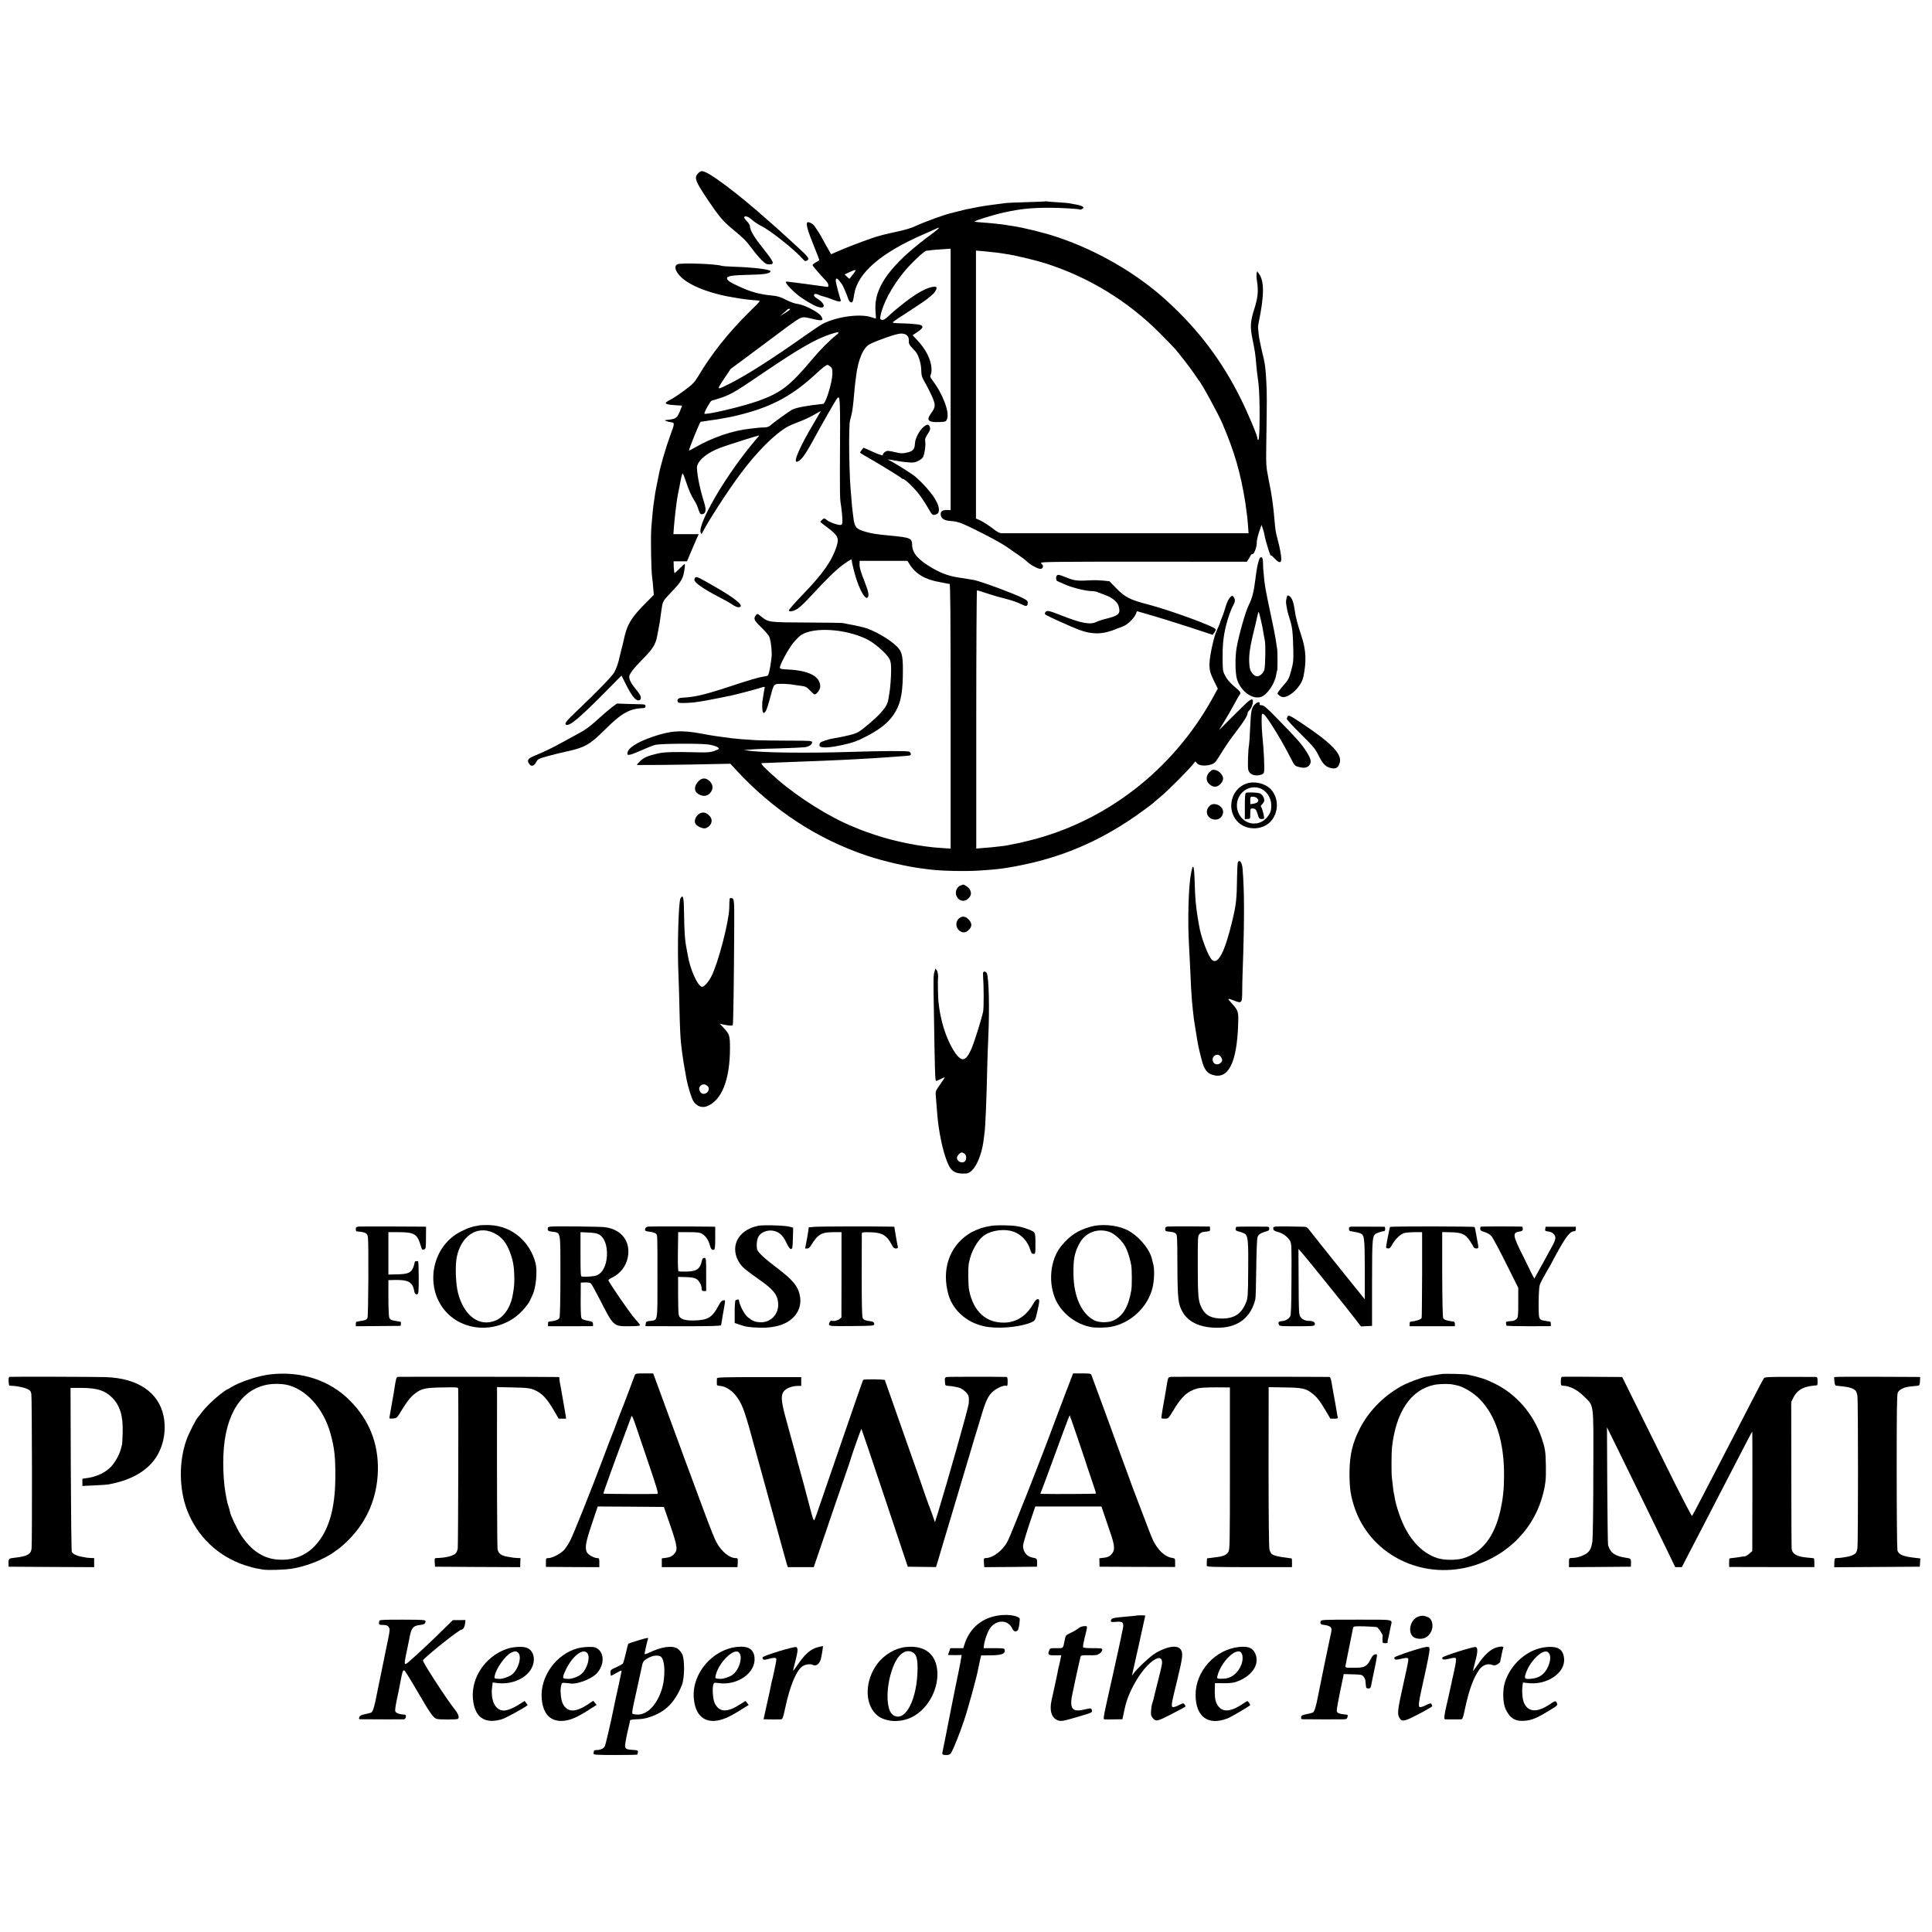 <?xml version="1.0" standalone="no"?>
<!DOCTYPE svg PUBLIC "-//W3C//DTD SVG 20010904//EN"
 "http://www.w3.org/TR/2001/REC-SVG-20010904/DTD/svg10.dtd">
<svg version="1.0" xmlns="http://www.w3.org/2000/svg"
 width="2134pt" height="2134pt" viewBox="0 0 2134 2134"
 preserveAspectRatio="xMidYMid meet">
<g transform="translate(0,2134) scale(0.1,-0.1)"
fill="#000000" stroke="none">
<path d="M7712 19427 c-47 -49 -35 -83 101 -287 123 -184 173 -244 274 -327
131 -109 153 -131 219 -219 30 -42 78 -98 105 -125 40 -40 56 -49 84 -49 65 0
57 21 -67 177 -93 116 -140 194 -143 235 -1 21 -14 43 -34 63 -17 17 -31 36
-31 43 0 24 47 11 84 -24 22 -21 69 -52 105 -70 107 -54 372 -265 464 -371 16
-17 24 -20 38 -12 36 19 22 38 -102 151 -14 13 -65 60 -115 105 -49 45 -98 90
-110 100 -12 10 -52 46 -91 80 -346 309 -672 553 -738 553 -12 0 -31 -10 -43
-23z"/>
<path d="M11548 19116 c-1 -2 -97 -6 -213 -9 -115 -3 -221 -8 -235 -11 -14 -2
-52 -7 -85 -11 -32 -4 -66 -8 -75 -10 -8 -1 -37 -6 -63 -9 -54 -8 -68 -11
-142 -26 -27 -6 -59 -12 -70 -14 -11 -2 -49 -12 -85 -21 -36 -9 -69 -18 -75
-19 -75 -17 -287 -94 -406 -149 -31 -15 -110 -38 -175 -52 -66 -14 -137 -31
-159 -36 -44 -12 -55 -15 -70 -19 -46 -11 -294 -103 -392 -145 l-123 -53 -52
91 c-28 51 -56 101 -62 112 -20 36 -69 109 -80 121 -20 19 -56 35 -66 29 -22
-14 -3 -84 79 -285 28 -69 51 -128 51 -132 0 -3 -17 -15 -37 -25 -21 -11 -38
-25 -38 -31 0 -9 70 -91 153 -179 12 -13 22 -33 22 -45 0 -18 -4 -19 -34 -14
-33 6 -413 56 -428 56 -30 0 33 -74 132 -155 46 -37 162 -106 203 -121 104
-37 100 31 -5 94 -48 28 -28 62 22 37 14 -7 40 -16 58 -20 18 -4 60 -18 92
-31 71 -29 105 -31 96 -8 -12 31 -48 169 -53 200 -7 45 11 50 38 12 13 -18 26
-35 29 -38 7 -6 56 -117 65 -150 9 -32 24 -50 40 -50 13 0 19 17 30 90 38 236
295 458 770 664 72 31 138 61 148 66 9 6 17 6 17 2 0 -4 -30 -30 -67 -58 -405
-296 -599 -528 -630 -754 -5 -30 -5 -84 -2 -120 3 -36 5 -66 4 -68 -1 -1 -22
5 -46 13 -124 44 -386 9 -544 -73 -22 -11 -121 -78 -220 -148 -334 -236 -609
-411 -788 -503 -168 -85 -166 -86 -81 43 l74 111 172 127 c95 70 256 190 358
267 101 77 203 149 226 161 45 22 51 22 172 -7 88 -20 103 -12 70 38 -30 44
-191 126 -262 133 -29 3 -79 21 -125 45 -58 30 -92 41 -145 46 -145 13 -242
40 -375 102 -99 45 -131 67 -131 89 0 26 57 35 255 39 159 3 225 14 225 40 0
19 -188 42 -405 49 -66 2 -127 7 -135 10 -59 22 -454 35 -488 17 -50 -27 -10
-110 86 -179 111 -81 316 -153 538 -188 20 -3 44 -7 53 -9 49 -9 156 -21 216
-24 28 -1 24 -7 -95 -123 -227 -223 -423 -468 -570 -717 -39 -65 -58 -84 -150
-153 -58 -43 -125 -88 -150 -100 -95 -48 -78 -58 122 -68 3 0 -8 -31 -25 -70
-34 -74 -43 -79 -157 -90 -21 -2 26 -20 64 -24 39 -5 39 -12 -9 -141 -51 -138
-112 -347 -130 -448 -3 -15 -12 -58 -19 -95 -8 -37 -17 -87 -21 -112 -3 -25
-8 -56 -10 -70 -9 -46 -18 -140 -31 -300 -8 -111 -2 -474 10 -555 3 -16 8 -65
11 -108 l7 -78 -68 -68 c-187 -185 -230 -258 -269 -451 -2 -8 -11 -44 -20 -80
-9 -36 -18 -72 -20 -80 -13 -67 -38 -138 -61 -178 -26 -45 -199 -223 -420
-432 -110 -104 -134 -137 -110 -146 39 -15 147 76 416 347 l195 197 50 -100
c59 -119 104 -176 137 -174 17 1 24 8 26 27 2 19 -10 42 -46 85 -57 69 -82
113 -82 148 0 32 46 91 159 206 101 102 134 156 150 246 6 32 13 70 16 84 8
37 14 74 29 188 16 111 15 110 93 192 143 152 149 164 167 298 2 17 1 32 -2
32 -4 0 -29 -23 -56 -50 -27 -28 -51 -50 -55 -50 -3 0 -7 29 -9 65 l-2 65 74
0 74 0 52 123 c28 67 58 134 65 150 l13 27 -140 0 -140 0 6 83 c4 45 11 120
17 167 6 47 13 101 15 120 4 31 15 90 30 160 3 14 10 51 16 83 6 31 15 57 18
57 4 0 19 -35 33 -78 34 -104 62 -168 98 -223 16 -25 36 -69 44 -98 11 -36 21
-51 33 -51 47 1 57 41 31 125 -46 146 -77 294 -81 385 -3 75 107 170 267 228
80 29 405 132 417 132 5 0 -1 -10 -13 -22 -12 -13 -54 -63 -94 -113 -289 -358
-569 -848 -536 -937 8 -22 9 -21 26 12 66 127 276 452 409 630 186 251 386
450 530 530 22 12 76 35 121 51 45 16 117 50 160 74 43 25 80 45 81 45 1 0
-36 -64 -82 -142 -145 -244 -222 -418 -185 -418 38 0 88 64 175 223 103 190
247 441 267 469 41 54 41 44 36 -797 -1 -159 1 -310 6 -335 12 -73 21 -162 22
-210 0 -35 -4 -45 -18 -48 -27 -5 -117 26 -153 53 -31 24 -31 24 -53 4 -11
-11 -21 -21 -21 -23 0 -2 30 -27 68 -54 128 -95 143 -124 112 -218 -52 -161
-153 -304 -376 -534 -85 -89 -154 -166 -151 -173 6 -19 58 -8 103 24 23 15 86
76 140 135 177 192 288 299 363 352 71 50 93 61 89 45 -3 -11 28 -138 51 -210
29 -89 67 -168 93 -193 20 -19 24 -19 34 -5 15 20 4 69 -37 172 -43 108 -56
154 -55 194 l1 34 264 0 264 0 23 -37 c69 -109 173 -170 336 -198 35 -6 70
-13 78 -15 8 -2 21 -4 28 -4 9 -1 12 -300 12 -1462 l0 -1462 -97 6 c-225 13
-518 71 -743 147 -69 23 -138 48 -155 55 -16 7 -55 23 -85 35 -258 105 -595
316 -830 519 -142 124 -197 181 -175 182 11 1 58 3 105 4 419 15 761 29 950
40 41 2 120 7 175 10 55 3 123 8 150 10 28 2 95 7 150 11 55 3 103 8 108 11
14 9 7 34 -13 41 -25 9 -300 8 -640 -3 -488 -16 -1005 -9 -1140 15 l-45 7 50
2 c28 2 67 4 89 6 21 2 140 6 265 9 124 4 244 9 266 12 49 6 85 29 85 54 0 18
-11 19 -267 19 -148 1 -304 3 -348 5 -110 6 -222 15 -270 21 -164 21 -216 29
-334 51 -225 42 -340 35 -542 -34 -177 -61 -279 -128 -279 -183 0 -18 4 -20
33 -14 17 4 75 26 128 50 53 24 118 50 145 57 56 15 476 18 583 5 64 -8 121
-30 121 -46 0 -5 -24 -17 -52 -27 -42 -13 -79 -17 -173 -14 -285 7 -379 4
-455 -14 -112 -27 -148 -43 -193 -86 -38 -38 -39 -40 -16 -40 53 -1 423 2 559
5 80 2 215 5 301 6 l156 3 59 -64 c412 -448 902 -769 1457 -954 180 -60 442
-120 615 -141 23 -3 59 -7 80 -10 136 -16 397 -21 552 -10 172 12 207 16 300
31 497 81 914 242 1325 511 107 70 284 199 305 223 3 3 37 32 75 64 78 67 279
268 333 334 l35 42 18 -21 c34 -39 158 -31 202 13 7 7 41 59 76 115 34 57 103
156 153 220 89 117 128 179 128 206 0 8 9 22 20 32 24 21 45 87 37 110 -11 27
-39 4 -212 -169 l-161 -161 61 100 c34 55 83 141 109 190 27 50 52 94 57 100
16 16 10 34 -18 58 -79 66 -112 101 -138 149 -28 50 -29 60 -31 183 -2 149 8
255 37 372 20 83 57 186 84 235 19 33 19 59 1 83 -12 17 -16 17 -31 5 -23 -19
-45 -64 -65 -136 -10 -34 -25 -77 -33 -95 -9 -19 -18 -45 -22 -59 -4 -14 -20
-52 -36 -85 -31 -64 -79 -284 -80 -367 -1 -69 8 -104 52 -194 l40 -80 -66
-120 c-438 -783 -1171 -1350 -2018 -1559 -75 -19 -156 -37 -179 -40 -24 -4
-45 -8 -48 -10 -3 -1 -32 -6 -65 -10 -33 -4 -76 -9 -95 -11 -19 -2 -71 -7
-116 -10 l-81 -7 0 1427 c0 785 4 1426 8 1426 5 0 57 -16 116 -36 60 -20 153
-47 208 -60 55 -14 127 -38 159 -55 62 -31 74 -29 78 10 2 19 -6 29 -47 51
-86 46 -475 191 -550 204 -38 7 -91 15 -130 21 -133 18 -215 46 -320 106 -158
90 -227 166 -230 254 -2 82 -13 87 -255 110 -137 13 -190 21 -260 41 -106 31
-122 49 -135 164 -4 30 -8 66 -10 80 -2 14 -7 63 -10 110 -4 47 -8 101 -10
120 -9 89 -17 372 -16 530 2 190 4 212 19 262 14 44 26 128 37 268 4 41 8 86
10 100 2 14 7 50 10 80 23 189 79 321 153 359 85 43 290 114 336 116 63 4 98
-26 94 -80 -2 -26 5 -42 27 -67 17 -17 36 -39 44 -47 34 -38 63 -126 66 -202
2 -71 5 -82 55 -169 29 -52 63 -123 77 -159 27 -72 24 -91 -28 -164 -50 -69
-24 -94 93 -89 74 3 77 5 88 33 31 74 -47 280 -163 431 -23 31 -26 41 -17 58
6 11 10 42 9 68 -5 100 -62 214 -161 318 l-48 51 55 37 c79 52 71 79 -25 85
-25 2 -54 5 -65 6 -11 1 -57 3 -102 4 -46 0 -83 4 -83 9 0 4 45 37 101 72 122
78 256 168 278 186 69 55 84 70 97 97 20 38 7 48 -49 35 -80 -18 -198 -89
-342 -207 -44 -35 -82 -67 -85 -70 -3 -3 -26 -25 -52 -48 -34 -31 -52 -40 -68
-36 -19 5 -21 10 -15 42 25 135 123 319 256 483 78 96 228 238 253 239 11 0
30 2 41 4 11 3 66 7 123 11 l102 7 0 -1444 0 -1444 -32 1 c-54 2 -78 -11 -78
-44 0 -48 37 -73 113 -77 41 -2 87 -13 128 -30 137 -58 427 -210 492 -258 38
-27 94 -66 125 -87 31 -20 73 -52 92 -70 47 -45 134 -90 159 -83 22 6 29 37
11 48 -5 3 -10 12 -10 19 0 10 234 12 1135 12 l1135 -1 18 25 c10 14 21 33 25
43 3 9 13 17 21 17 19 0 48 76 47 125 0 22 11 75 26 118 l27 79 13 -38 c8 -21
16 -52 19 -69 12 -76 72 -263 74 -231 0 5 17 -9 38 -32 51 -55 75 -55 74 -2 0
35 -17 124 -37 200 -26 95 -28 111 -40 250 -6 70 -9 93 -20 180 -13 95 -19
125 -45 256 -27 139 -27 147 -23 415 7 463 7 520 0 649 -9 167 -14 205 -48
340 -15 63 -31 142 -35 175 -3 33 -7 69 -8 79 -2 11 1 38 6 60 62 299 64 458
5 540 l-21 30 -6 -24 c-3 -14 -2 -52 4 -85 17 -107 10 -181 -28 -302 -47 -149
-50 -201 -21 -343 26 -127 31 -161 40 -268 7 -79 7 -81 25 -215 18 -134 17
-627 -1 -627 -5 0 -9 6 -9 13 0 31 -100 270 -185 442 -208 420 -468 764 -820
1085 -327 298 -759 550 -1201 699 -147 50 -379 107 -509 126 -23 3 -52 7 -65
10 -42 8 -199 24 -283 29 -32 2 -60 6 -63 8 -8 8 209 76 326 101 180 40 301
52 510 52 129 -1 321 -12 329 -20 2 -3 12 0 23 6 37 20 3 39 -97 55 -16 3 -41
7 -55 10 -14 2 -70 7 -125 10 -55 3 -105 7 -112 9 -6 2 -13 2 -15 1z m-578
-562 c25 -2 59 -7 75 -9 17 -3 48 -7 70 -11 93 -13 323 -68 427 -101 478 -151
914 -416 1268 -772 75 -75 150 -153 168 -173 58 -67 184 -231 221 -288 20 -30
38 -57 41 -60 27 -24 219 -375 265 -485 132 -310 198 -539 250 -865 2 -14 7
-47 10 -75 4 -27 8 -61 10 -75 2 -14 7 -62 10 -107 l6 -83 -920 0 c-507 0
-1112 0 -1346 0 -234 0 -440 0 -459 0 -25 0 -51 14 -108 58 -41 31 -98 68
-126 81 l-52 24 0 1480 0 1479 73 -6 c39 -4 92 -9 117 -12z m-1546 -241 c-21
-27 -39 -50 -41 -52 -1 -2 -13 8 -27 22 l-26 26 53 25 c76 35 83 32 41 -21z
m-699 -392 c-3 -5 -29 -23 -58 -41 l-52 -31 35 30 c19 17 40 34 45 40 13 13
38 14 30 2z m510 -284 c-78 -62 -168 -153 -264 -266 -249 -296 -346 -370 -597
-460 -177 -63 -594 -161 -594 -139 0 20 66 138 80 142 210 62 204 59 607 332
359 243 537 345 695 399 103 35 124 33 73 -8z m-64 -346 c21 -17 24 -27 23
-84 -2 -92 -74 -326 -101 -328 -176 -18 -295 -40 -343 -64 -30 -16 -212 -146
-242 -175 -14 -13 -36 -20 -62 -21 -23 0 -54 -2 -71 -4 -16 -2 -57 -6 -89 -10
-193 -20 -421 -98 -613 -210 -35 -20 -63 -34 -63 -31 0 19 120 316 129 317 3
0 13 2 21 3 8 2 38 6 65 10 73 9 114 16 171 27 28 5 64 12 80 15 16 2 79 18
141 34 321 85 542 207 787 433 81 75 120 106 137 107 4 0 17 -9 30 -19z"/>
<path d="M10203 16626 c-49 -41 -94 -128 -97 -184 -3 -66 -23 -88 -93 -102
-45 -10 -67 -9 -119 4 -35 9 -74 16 -87 16 -24 0 -57 -27 -57 -48 0 -6 -48 10
-106 36 l-106 47 -19 -24 c-10 -13 -19 -26 -19 -30 0 -3 24 -19 53 -35 108
-60 402 -239 405 -248 2 -4 9 -8 16 -8 22 0 129 -104 185 -180 31 -42 74 -108
96 -148 42 -74 47 -78 89 -62 38 14 36 76 -5 149 -18 31 -34 58 -38 61 -3 3
-18 21 -33 42 -38 50 -136 149 -178 179 -53 38 -242 155 -264 163 -38 13 -10
14 54 0 36 -7 100 -17 142 -20 66 -6 82 -4 121 15 28 14 49 32 56 49 16 43 27
124 21 162 -5 27 0 44 20 75 35 53 39 66 29 93 -11 28 -30 28 -66 -2z"/>
<path d="M13909 15163 c-17 -45 -29 -109 -45 -238 -14 -118 -35 -199 -72 -271
-35 -71 -105 -315 -133 -469 -18 -102 -16 -278 4 -347 41 -136 178 -233 273
-193 65 27 146 149 160 240 3 22 8 44 11 48 6 10 5 215 -1 246 -3 14 -8 45
-11 70 -5 44 -28 161 -94 471 -17 80 -34 179 -37 220 -3 41 -8 84 -9 95 -2 11
-4 48 -4 81 -1 46 -5 63 -16 68 -11 4 -19 -3 -26 -21z m36 -753 c3 -14 8 -43
11 -65 3 -22 10 -58 15 -80 9 -42 6 -269 -5 -320 -8 -37 -49 -75 -80 -75 -33
0 -73 45 -81 90 -16 97 -7 197 35 370 16 65 31 129 34 142 6 31 17 78 24 103
5 18 16 -21 47 -165z"/>
<path d="M11674 14983 c-12 -12 -12 -46 0 -59 0 -1 44 -20 96 -43 89 -37 231
-71 302 -71 17 0 44 -6 61 -14 18 -7 54 -21 80 -31 73 -26 130 -74 143 -120
23 -82 3 -104 -126 -136 -46 -11 -98 -28 -114 -36 -71 -37 -167 -20 -400 72
-131 52 -154 56 -170 32 -9 -15 -7 -20 9 -30 44 -26 267 -126 360 -162 151
-57 272 -54 420 10 17 7 48 19 69 26 47 17 121 88 141 135 l14 33 53 -15 c201
-58 352 -105 552 -170 l230 -76 18 24 c10 12 17 29 15 37 -4 29 -505 212 -756
277 -187 48 -245 78 -340 175 l-77 79 -70 7 c-38 4 -91 5 -119 4 -166 -10
-197 -6 -288 31 -78 31 -90 34 -103 21z"/>
<path d="M7683 14963 c-7 -3 -13 -15 -13 -29 0 -29 100 -99 259 -182 58 -30
124 -66 146 -81 52 -35 74 -43 96 -36 48 16 -52 97 -279 227 -167 97 -190 108
-209 101z"/>
<path d="M14211 14735 c-5 -20 -8 -48 -5 -63 12 -77 17 -98 40 -170 28 -87 34
-140 39 -332 3 -120 1 -146 -22 -233 -23 -86 -32 -104 -75 -154 -27 -30 -57
-67 -66 -81 -15 -23 -15 -25 7 -43 13 -11 33 -19 45 -19 80 1 201 122 222 223
36 171 31 295 -21 452 -49 151 -61 197 -75 290 -13 90 -31 134 -60 152 -17 11
-20 9 -29 -22z"/>
<path d="M8352 14548 c-32 -41 -26 -57 51 -132 42 -41 82 -87 91 -103 16 -33
27 -101 30 -190 2 -58 -28 -231 -42 -244 -4 -4 -27 -10 -51 -13 -50 -7 -134
-31 -377 -111 -260 -86 -379 -114 -499 -120 -56 -2 -75 -13 -71 -38 3 -20 9
-22 72 -22 38 1 89 4 114 7 94 13 182 29 277 49 54 11 109 23 123 25 46 9 254
63 318 83 57 18 62 18 58 3 -2 -9 -8 -39 -12 -67 -4 -27 -9 -57 -10 -65 -8
-37 -6 -118 3 -134 9 -16 10 -16 25 1 15 17 29 59 74 227 15 55 24 70 44 78
23 9 145 5 195 -6 11 -2 47 -7 80 -11 54 -7 64 -12 101 -51 23 -24 46 -44 51
-44 25 0 63 54 63 88 0 111 -127 177 -359 187 -67 3 -85 7 -87 19 -4 28 95
211 150 278 30 36 70 75 88 86 140 87 473 67 708 -41 94 -43 231 -161 266
-228 13 -25 17 -57 17 -119 0 -79 -10 -207 -19 -254 -2 -11 -6 -38 -10 -61 -8
-57 -27 -92 -85 -158 -54 -60 -177 -166 -244 -210 -36 -23 -132 -48 -275 -72
-64 -10 -137 -35 -150 -49 -6 -8 -10 -23 -8 -33 5 -26 98 -25 228 3 141 30
188 47 300 106 163 86 254 165 316 276 57 100 78 227 77 459 0 152 -13 199
-66 252 -79 80 -263 185 -368 211 -84 20 -118 28 -169 36 -19 4 -46 9 -60 12
-14 2 -196 6 -405 6 -418 2 -416 2 -497 66 -42 34 -42 34 -56 18z"/>
<path d="M13866 13565 c-42 -39 -49 -70 -57 -255 -4 -96 -10 -187 -13 -202
-10 -42 -16 -229 -9 -266 9 -53 69 -80 137 -61 23 6 35 16 38 32 7 41 -2 247
-18 392 -10 98 -12 245 -3 251 6 3 19 -5 31 -18 52 -59 202 -306 283 -469 41
-80 48 -89 82 -98 62 -18 97 -14 122 13 31 33 23 74 -29 154 -56 88 -106 144
-325 368 -115 118 -146 144 -169 144 -20 0 -27 4 -23 14 10 25 -21 26 -47 1z"/>
<path d="M6758 13527 c-30 -23 -91 -74 -134 -114 -110 -100 -157 -134 -249
-183 -44 -24 -118 -64 -165 -90 -105 -58 -191 -100 -295 -143 -86 -35 -98 -53
-68 -97 22 -31 53 -21 75 21 18 35 24 38 131 68 62 17 155 40 207 51 195 41
258 77 415 234 191 191 277 239 433 245 15 1 22 7 22 21 0 17 -7 20 -52 21
-29 0 -100 2 -159 4 l-105 4 -56 -42z"/>
<path d="M14223 13427 c-4 -7 -8 -18 -10 -26 -1 -8 69 -84 156 -170 143 -142
161 -164 199 -243 47 -94 82 -126 152 -135 42 -6 68 17 80 70 20 92 -99 213
-415 424 -134 89 -151 97 -162 80z"/>
<path d="M13360 12812 c-43 -43 -42 -100 1 -136 42 -36 83 -34 120 5 18 19 29
42 29 60 0 37 -45 86 -87 94 -28 6 -38 2 -63 -23z"/>
<path d="M7717 12713 c-53 -56 -54 -113 -3 -144 49 -30 99 -25 130 12 36 42
35 88 -3 128 -39 41 -86 43 -124 4z"/>
<path d="M13765 12684 c-169 -60 -221 -286 -97 -418 92 -98 266 -101 362 -5
96 97 99 265 5 363 -63 65 -183 92 -270 60z m147 -49 c73 -23 129 -103 130
-188 1 -61 -10 -91 -47 -135 -88 -105 -246 -86 -309 35 -82 159 59 339 226
288z"/>
<path d="M13763 12583 c-10 -3 -13 -42 -13 -148 l0 -143 30 2 c30 1 30 1 30
58 0 54 2 58 23 58 34 0 43 -11 59 -65 12 -42 17 -50 38 -51 14 0 28 1 31 3 9
4 -17 111 -30 127 -8 10 -6 17 8 30 10 10 21 25 24 35 8 30 -19 78 -49 88 -29
10 -129 14 -151 6z m121 -59 c29 -28 14 -52 -37 -61 l-37 -6 0 42 c0 39 2 41
29 41 16 0 37 -7 45 -16z"/>
<path d="M13362 12440 c-64 -60 -25 -153 65 -153 45 0 83 39 83 85 0 68 -99
114 -148 68z"/>
<path d="M7723 12351 c-39 -25 -60 -80 -41 -110 15 -25 67 -51 101 -51 13 0
36 12 51 26 36 37 35 82 -2 118 -37 35 -70 40 -109 17z"/>
<path d="M13674 11818 c-5 -7 -9 -80 -10 -163 -3 -244 -9 -306 -54 -491 -81
-339 -157 -485 -222 -427 -41 36 -125 256 -143 378 -2 11 -8 47 -14 80 -23
139 -30 215 -36 424 -2 73 -8 138 -13 143 -10 10 -12 2 -27 -72 -27 -133 -38
-523 -22 -785 4 -66 9 -172 12 -235 8 -193 15 -323 20 -375 3 -27 7 -75 10
-105 8 -82 14 -125 31 -225 8 -49 17 -106 20 -125 9 -54 33 -158 55 -235 23
-79 55 -119 108 -136 176 -59 272 125 287 551 5 149 3 156 -73 240 -51 57 -49
58 38 24 74 -28 79 -22 80 103 0 59 2 149 4 198 21 588 21 905 0 1157 -5 70
-31 108 -51 76z m-190 -2150 c23 -32 20 -55 -9 -74 -27 -18 -60 -12 -74 15
-31 58 46 112 83 59z"/>
<path d="M10609 11559 c-37 -14 -59 -62 -48 -103 20 -69 91 -88 139 -36 29 32
32 58 11 97 -9 19 -61 55 -73 52 -2 0 -15 -5 -29 -10z"/>
<path d="M7517 11419 c-23 -36 -37 -559 -23 -844 3 -82 9 -251 11 -375 5 -215
10 -323 19 -400 3 -19 8 -60 11 -90 6 -52 23 -155 47 -285 17 -90 55 -213 77
-248 34 -55 92 -77 147 -57 165 62 257 292 257 645 0 136 -6 154 -72 224 l-41
44 32 -8 c71 -15 106 -17 112 -7 6 11 13 497 16 1106 1 287 0 295 -37 296 -16
0 -16 3 -18 -110 -4 -153 -121 -603 -196 -752 -32 -63 -80 -118 -103 -118 -47
0 -135 194 -160 354 -4 22 -8 48 -11 60 -19 88 -27 196 -29 388 -2 187 -10
223 -39 177z m305 -2083 c21 -31 -8 -78 -48 -78 -26 0 -45 19 -51 52 -5 34 40
64 72 48 11 -6 23 -16 27 -22z"/>
<path d="M10592 11195 c-38 -33 -38 -97 1 -131 38 -32 72 -30 108 5 37 37 37
72 1 112 -36 40 -74 45 -110 14z"/>
<path d="M10327 10624 c-19 -61 -19 -49 -11 -494 10 -641 13 -725 23 -728 6
-2 29 7 51 19 22 12 42 21 44 18 2 -2 -20 -36 -49 -76 -42 -58 -52 -79 -50
-105 2 -18 6 -71 9 -118 13 -172 17 -207 36 -321 24 -139 61 -272 98 -348 37
-77 84 -99 194 -93 83 5 168 171 193 372 3 30 8 66 10 80 9 60 22 364 30 735
2 88 7 228 11 310 15 327 7 672 -17 717 -6 11 -18 18 -27 16 -13 -2 -16 -12
-14 -38 9 -115 10 -362 1 -405 -19 -87 -100 -346 -131 -414 -35 -78 -63 -111
-94 -111 -66 0 -184 217 -233 430 -19 80 -26 121 -36 215 -4 38 -8 233 -4 251
5 27 -3 73 -15 89 -13 18 -14 18 -19 -1z m327 -2027 c21 -16 24 -60 6 -82 -27
-32 -90 -7 -90 36 0 22 33 59 53 59 7 0 21 -6 31 -13z"/>
<path d="M5288 7804 c-2 -1 -20 -5 -41 -8 -54 -9 -148 -49 -212 -91 -280 -186
-334 -604 -111 -852 193 -215 533 -239 775 -55 60 46 133 129 156 179 8 18 22
48 30 66 35 75 52 260 31 342 -31 126 -105 240 -206 316 -99 75 -217 111 -346
108 -40 -1 -75 -3 -76 -5z m156 -78 c98 -43 156 -115 200 -249 27 -79 37 -155
37 -262 0 -62 -3 -95 -16 -170 -22 -138 -96 -252 -189 -290 -181 -76 -351 49
-417 304 -26 99 -33 310 -13 400 49 230 222 345 398 267z"/>
<path d="M8372 7800 c-229 -48 -320 -243 -197 -420 28 -40 65 -71 214 -176
153 -107 198 -164 206 -256 10 -124 -83 -221 -203 -213 -54 4 -78 13 -129 53
-39 29 -96 136 -102 194 -1 7 -21 5 -36 -4 -6 -4 -10 -56 -10 -129 l0 -122 52
-18 c73 -25 113 -31 225 -34 173 -5 302 37 381 124 69 78 86 179 47 283 -28
76 -91 142 -249 262 -139 105 -206 170 -210 203 -7 54 1 108 19 138 26 43 93
70 151 62 69 -9 114 -47 154 -131 26 -54 40 -73 53 -72 15 3 17 18 20 119 l3
116 -38 11 c-49 15 -295 22 -351 10z"/>
<path d="M10950 7800 c-25 -4 -56 -10 -70 -13 -47 -10 -137 -47 -181 -77 -216
-142 -300 -397 -223 -670 53 -188 230 -331 443 -358 155 -20 378 6 481 56 33
16 36 22 57 112 28 122 28 140 4 140 -13 0 -30 -19 -51 -56 -72 -128 -183
-200 -314 -203 -204 -5 -343 121 -391 355 -11 55 -14 239 -4 298 21 126 96
262 175 314 83 55 226 72 320 37 86 -30 158 -109 185 -202 10 -34 17 -43 34
-43 22 0 22 3 22 110 1 88 -3 115 -16 130 -9 10 -54 31 -101 45 -67 21 -110
28 -205 30 -66 2 -140 0 -165 -5z"/>
<path d="M12045 7790 c-142 -41 -227 -97 -322 -212 -125 -152 -150 -413 -57
-606 72 -147 223 -261 389 -291 50 -9 164 -7 220 4 217 43 400 215 454 426 21
80 25 209 9 266 -5 20 -11 43 -13 52 -24 117 -162 276 -290 332 -112 50 -275
62 -390 29z m209 -57 c62 -22 144 -100 180 -171 25 -50 48 -124 62 -202 7 -45
8 -224 0 -270 -30 -178 -88 -280 -190 -332 -57 -30 -165 -30 -221 -1 -140 73
-225 263 -228 508 -2 167 10 231 63 335 63 124 203 179 334 133z"/>
<path d="M3968 7792 c-33 -3 -38 -7 -38 -28 0 -13 3 -24 8 -25 102 -9 119 -18
126 -66 9 -60 5 -866 -5 -890 -5 -14 -20 -24 -41 -28 -61 -11 -73 -13 -80 -14
-5 -1 -8 -12 -8 -26 l0 -24 248 2 247 2 3 23 c2 12 0 22 -5 23 -8 1 -19 2 -81
14 -23 4 -36 14 -42 31 -6 14 -10 113 -10 220 l0 194 28 1 c186 8 238 -16 256
-116 6 -35 18 -47 37 -40 12 4 14 38 14 185 0 99 -3 180 -8 180 -4 0 -14 0
-22 0 -8 0 -15 -7 -15 -15 0 -8 -7 -33 -16 -55 -24 -59 -58 -73 -176 -76 l-98
-2 0 234 0 234 115 0 c169 0 204 -21 240 -142 15 -52 18 -56 38 -49 21 8 22
14 22 130 l1 121 -26 1 c-134 2 -684 3 -712 1z"/>
<path d="M6088 7792 c-32 -3 -38 -7 -38 -27 0 -20 6 -24 51 -30 95 -13 89 17
89 -484 0 -255 -4 -450 -10 -465 -9 -24 -40 -35 -121 -45 -4 -1 -6 -12 -6 -26
l0 -24 248 0 249 1 0 24 c0 16 -7 25 -22 28 -100 21 -102 22 -108 47 -4 14 -7
105 -6 203 l1 179 48 2 c27 1 55 -4 62 -9 8 -6 53 -87 101 -181 151 -296 150
-295 320 -294 79 0 124 4 124 11 0 6 -25 37 -55 70 -51 54 -295 410 -295 428
0 5 19 18 43 29 90 45 151 124 171 221 36 179 -72 317 -262 336 -63 6 -525 11
-584 6z m529 -87 c60 -35 92 -123 87 -235 -6 -108 -48 -190 -110 -216 -28 -12
-107 -19 -166 -15 -14 1 -16 25 -16 246 l0 245 88 -4 c59 -2 98 -10 117 -21z"/>
<path d="M7164 7792 c-21 -2 -34 -10 -37 -22 -7 -25 -2 -29 55 -36 27 -4 56
-13 64 -21 16 -17 16 13 16 -511 0 -468 5 -442 -79 -452 -43 -4 -48 -8 -51
-32 l-3 -26 416 -1 c312 0 417 3 420 12 2 7 6 30 9 52 3 22 9 63 15 90 5 28
12 69 16 93 6 40 5 42 -17 39 -16 -3 -31 -19 -51 -58 -68 -129 -117 -160 -261
-164 -117 -4 -170 15 -180 65 -3 18 -6 119 -6 224 l0 192 84 -2 c52 -1 95 -8
113 -18 33 -17 63 -69 63 -110 0 -21 5 -26 25 -26 l25 0 0 183 c0 177 -1 183
-20 183 -14 0 -22 -9 -26 -26 -20 -96 -55 -122 -167 -125 -45 -1 -86 0 -92 2
-6 2 -9 81 -7 218 l3 215 117 0 c99 0 122 -3 150 -20 37 -23 68 -68 83 -125
12 -43 24 -56 46 -48 10 4 13 35 13 129 l0 124 -47 1 c-208 3 -664 3 -689 1z"/>
<path d="M8995 7789 c-38 -3 -67 -6 -64 -7 3 -1 -4 -54 -16 -117 l-22 -115 23
0 c15 0 30 12 45 38 73 119 113 142 247 142 l87 0 0 -471 -1 -471 -23 -19
c-19 -16 -71 -26 -84 -16 -11 7 -34 -27 -30 -43 5 -18 16 -19 251 -17 225 2
245 3 248 19 3 21 -11 31 -46 35 -52 6 -70 14 -81 35 -8 15 -11 149 -11 467 0
245 1 454 1 464 1 16 10 18 94 16 130 -2 183 -34 238 -140 15 -30 25 -39 44
-39 21 0 25 4 21 23 -3 12 -13 66 -22 120 l-16 97 -32 1 c-215 4 -797 3 -851
-2z"/>
<path d="M12898 7792 c-22 -3 -28 -9 -28 -28 0 -17 6 -24 20 -25 11 -1 25 -3
30 -4 6 -1 18 -3 28 -4 10 0 27 -7 37 -15 18 -13 19 -32 20 -357 2 -373 8
-426 60 -515 69 -117 212 -176 410 -169 206 7 344 118 391 315 4 14 8 166 10
339 2 190 8 326 14 347 11 31 36 46 118 70 6 2 12 13 12 24 0 15 -7 20 -27 21
-89 2 -335 1 -338 -2 -2 -2 -5 -13 -7 -23 -2 -16 6 -22 46 -32 27 -7 55 -19
63 -27 28 -27 33 -94 30 -397 -2 -286 -4 -308 -24 -358 -50 -123 -128 -175
-263 -176 -117 0 -184 33 -225 114 -40 77 -44 122 -45 466 0 322 0 334 20 354
11 11 27 21 35 21 8 1 20 3 25 4 6 1 21 3 33 4 19 1 24 6 23 27 l-2 26 -219 2
c-121 0 -232 0 -247 -2z"/>
<path d="M14093 7792 c-27 -3 -32 -7 -29 -25 2 -17 14 -25 49 -34 54 -13 109
-53 135 -97 18 -29 19 -58 17 -421 -1 -286 -5 -396 -13 -413 -17 -30 -51 -51
-90 -54 -38 -3 -46 -10 -37 -38 6 -18 17 -19 200 -19 183 0 193 2 198 20 6 23
-19 39 -62 39 -44 0 -78 16 -98 46 -16 25 -18 60 -19 388 l-2 361 40 -45 c22
-25 129 -155 237 -290 108 -135 201 -250 206 -256 6 -6 55 -68 109 -138 l99
-127 61 3 61 3 0 475 c1 533 0 528 66 554 22 9 48 16 59 16 15 0 20 7 20 25 0
14 -3 25 -7 25 -12 1 -335 1 -365 1 -23 -1 -28 -6 -28 -25 0 -21 6 -25 48 -30
26 -4 59 -12 74 -17 49 -19 52 -45 53 -402 l0 -329 -20 25 c-52 62 -545 678
-580 725 -36 47 -43 52 -80 52 -22 0 -92 2 -155 3 -63 1 -130 1 -147 -1z"/>
<path d="M15354 7788 c-6 -9 -44 -207 -44 -225 0 -7 10 -13 23 -13 16 0 28 11
42 38 32 60 93 121 134 132 20 5 73 10 118 10 l81 0 0 -467 c-1 -258 -3 -473
-5 -480 -7 -17 -58 -35 -125 -42 -5 -1 -8 -12 -8 -25 l0 -25 250 0 250 0 0 24
c0 14 -6 26 -12 27 -71 8 -108 20 -117 37 -6 11 -10 202 -11 485 l0 467 95 -2
c121 -2 160 -20 210 -94 19 -29 38 -61 41 -69 3 -9 17 -16 31 -16 27 0 27 5 9
96 -2 12 -7 37 -10 55 -9 57 -15 81 -20 86 -8 8 -928 9 -932 1z"/>
<path d="M16354 7791 c-2 -2 -4 -14 -4 -26 0 -16 10 -23 46 -33 28 -8 58 -25
76 -44 16 -17 89 -153 163 -302 l135 -271 0 -163 c0 -149 -2 -164 -20 -182
-11 -11 -33 -21 -50 -21 -16 -1 -34 -3 -40 -4 -5 -1 -14 -3 -19 -4 -5 0 -8 -9
-6 -18 2 -10 4 -21 4 -25 1 -4 111 -7 246 -7 l245 1 0 24 c0 13 -3 24 -7 25
-8 1 -20 3 -80 14 -23 4 -34 13 -41 33 -12 36 -8 317 5 357 10 30 36 79 99
188 19 32 34 59 34 61 0 1 36 68 80 147 81 144 126 199 165 199 16 0 21 6 21
25 l0 25 -167 0 -167 0 -4 -24 c-4 -21 -1 -24 36 -29 46 -6 76 -35 76 -73 0
-13 -14 -50 -31 -81 -61 -112 -152 -279 -177 -322 l-25 -44 -25 49 c-15 27
-27 51 -27 54 -1 3 -32 66 -69 140 -117 233 -123 264 -46 276 34 6 40 10 40
30 0 13 -3 24 -7 25 -37 3 -456 3 -459 0z"/>
<path d="M2983 6159 c-134 -16 -338 -84 -435 -145 -21 -13 -40 -24 -44 -24 -3
0 -36 -23 -73 -52 -75 -58 -162 -144 -206 -203 -16 -22 -32 -42 -35 -45 -23
-20 -104 -180 -132 -259 -83 -236 -80 -535 6 -765 111 -294 341 -515 641 -615
50 -16 108 -32 130 -35 23 -4 52 -9 65 -12 52 -10 249 -4 335 11 140 25 287
79 410 152 17 10 32 20 35 23 3 3 24 18 48 34 24 16 76 61 115 100 210 206
325 475 331 776 6 298 -96 555 -307 768 -222 226 -541 331 -884 291z m174
-113 c216 -41 417 -260 493 -539 45 -164 55 -256 54 -482 -1 -352 -74 -599
-226 -760 -103 -110 -241 -162 -403 -152 -165 10 -301 100 -415 274 -43 66
-120 229 -120 256 0 7 -7 31 -15 54 -8 23 -17 57 -20 75 -3 18 -10 58 -16 88
-14 80 -23 200 -23 325 -1 473 163 780 455 854 70 18 163 20 236 7z"/>
<path d="M7011 6148 c-5 -13 -28 -72 -50 -133 -73 -193 -83 -220 -92 -240 -10
-24 -76 -198 -91 -240 -6 -16 -17 -43 -24 -60 -7 -16 -51 -131 -97 -255 -136
-361 -315 -808 -358 -895 -22 -44 -57 -95 -77 -114 -44 -40 -126 -81 -164 -81
-27 0 -28 -2 -28 -49 l0 -48 295 -2 295 -1 0 50 c0 45 -2 50 -22 50 -36 0
-104 38 -116 66 -23 49 -13 107 54 307 l66 197 365 -2 366 -3 68 -196 c84
-245 89 -281 40 -329 -21 -21 -42 -31 -80 -36 l-51 -7 0 -48 0 -49 418 0 418
0 3 50 c2 47 0 50 -22 50 -70 0 -159 73 -214 176 -39 74 -109 259 -651 1736
l-47 128 -98 0 c-92 0 -98 -1 -106 -22z m157 -985 c90 -265 107 -323 93 -324
-68 -3 -593 -1 -596 3 -4 4 122 352 274 758 15 41 31 84 35 95 5 15 17 -10 46
-95 21 -63 88 -260 148 -437z"/>
<path d="M11760 5928 c-51 -134 -105 -277 -120 -318 -119 -326 -450 -1166
-506 -1285 -50 -105 -164 -195 -249 -195 -18 0 -20 -5 -17 -50 l4 -50 291 2
291 3 1 35 c2 51 -2 57 -43 64 -68 10 -112 63 -112 133 0 15 30 119 67 230
l68 203 365 0 366 0 26 -77 c15 -43 47 -136 71 -208 53 -154 55 -202 10 -247
-21 -21 -42 -30 -80 -34 l-50 -6 1 -47 1 -46 418 -2 417 -1 0 48 c0 47 0 47
-38 53 -76 13 -151 83 -205 192 -14 28 -66 160 -116 295 -51 135 -96 254 -101
265 -4 11 -30 79 -55 150 -26 72 -86 234 -132 360 -46 127 -93 253 -102 280
-28 77 -169 458 -176 478 -6 15 -21 17 -105 17 l-97 0 -93 -242z m140 -463
c45 -132 86 -253 91 -270 4 -16 33 -102 63 -189 31 -88 54 -162 51 -164 -3 -3
-446 -6 -577 -3 l-37 1 26 68 c14 37 38 101 53 142 138 379 243 660 245 658 2
-2 40 -111 85 -243z"/>
<path d="M15925 6163 c-16 -2 -57 -8 -90 -14 -33 -6 -71 -13 -85 -16 -45 -8
-173 -55 -235 -85 -208 -104 -389 -281 -493 -483 -82 -160 -114 -292 -116
-480 -1 -179 11 -267 58 -404 168 -487 684 -769 1211 -660 417 87 748 389 860
786 36 128 43 192 40 343 -3 160 -7 187 -46 305 -88 264 -281 488 -522 604
-101 49 -149 65 -292 97 -34 7 -245 13 -290 7z m125 -116 c8 -2 31 -7 50 -11
68 -16 173 -79 240 -146 182 -183 276 -475 273 -855 0 -141 -12 -251 -39 -373
-66 -295 -203 -473 -415 -535 -75 -22 -205 -21 -280 2 -184 58 -335 229 -422
481 -30 87 -44 139 -53 195 -3 22 -7 42 -9 45 -2 3 -6 37 -10 75 -4 39 -9 81
-11 95 -6 43 -5 273 1 330 43 394 208 640 468 694 55 11 165 13 207 3z"/>
<path d="M108 6132 c-11 -2 -15 -14 -13 -45 4 -55 3 -53 23 -53 58 -1 140 -17
177 -33 38 -17 45 -25 51 -58 8 -37 10 -1628 3 -1706 -6 -64 -49 -88 -186
-103 -66 -7 -70 -10 -69 -64 l1 -35 472 -3 473 -2 0 50 0 50 -35 1 c-19 1 -38
2 -42 3 -5 1 -29 5 -55 10 -57 9 -103 30 -115 54 -4 9 -9 421 -11 915 l-3 897
118 0 c175 -1 259 -27 339 -105 89 -88 124 -202 119 -385 -2 -69 -5 -132 -8
-140 -2 -8 -7 -28 -12 -45 -16 -63 -67 -154 -113 -200 -58 -59 -149 -103 -242
-118 l-70 -11 0 -39 0 -40 133 6 c72 3 146 8 162 12 222 42 382 126 487 254
107 131 151 325 114 503 -56 261 -286 415 -637 427 -111 4 -1043 6 -1061 3z"/>
<path d="M4397 6132 c-20 -4 -23 -14 -43 -147 -3 -22 -11 -71 -19 -110 -7 -38
-16 -88 -19 -110 -4 -22 -9 -53 -12 -68 -6 -28 -5 -28 36 -25 42 3 44 4 99 95
62 101 99 146 152 186 67 50 110 59 297 62 170 3 172 3 173 -18 4 -112 0
-1732 -5 -1762 -3 -22 -16 -48 -27 -57 -31 -26 -106 -44 -197 -47 -33 -1 -33
-1 -30 -48 l3 -48 470 -3 471 -2 1 50 2 50 -34 1 c-19 1 -38 2 -42 3 -5 1 -31
6 -59 10 -76 11 -110 35 -118 85 -5 33 -8 764 -6 1663 l0 127 173 -4 c181 -3
212 -9 281 -49 59 -35 105 -88 171 -200 l56 -96 41 0 41 0 -6 43 c-6 36 -14
83 -50 287 -3 14 -8 45 -13 70 -4 25 -7 48 -6 53 1 4 -4 7 -10 7 -64 3 -1758
4 -1771 2z"/>
<path d="M10453 6130 c-10 -3 -17 -13 -17 -25 1 -11 2 -31 3 -46 1 -22 6 -25
39 -27 20 -2 44 -4 52 -6 8 -1 32 -6 53 -11 24 -4 54 -22 78 -45 40 -37 45
-55 39 -134 -3 -43 -238 -874 -342 -1211 l-31 -99 -29 84 c-17 47 -34 94 -39
105 -4 11 -24 65 -43 120 -52 154 -104 302 -136 390 -16 44 -88 249 -160 455
-72 206 -134 382 -137 390 -4 8 -7 20 -7 25 -1 11 -235 14 -242 3 -5 -7 -104
-293 -214 -613 -63 -183 -239 -696 -295 -857 -13 -38 -27 -73 -31 -80 -5 -7
-17 23 -30 72 -43 168 -134 506 -144 538 -6 18 -13 42 -15 55 -3 12 -24 94
-49 182 -24 88 -61 223 -82 300 -48 177 -50 242 -11 283 31 32 88 53 148 54
l39 0 0 49 0 48 -465 0 c-401 0 -465 -2 -466 -14 -1 -8 -1 -26 -1 -40 0 -14 0
-29 1 -33 1 -4 16 -9 34 -10 68 -5 142 -56 195 -134 60 -91 83 -158 202 -598
28 -102 57 -207 65 -235 14 -50 61 -221 195 -710 39 -143 76 -275 81 -292 l11
-33 143 0 143 0 10 28 c6 15 31 90 57 167 71 211 249 729 290 846 20 57 43
124 50 149 16 56 114 332 119 337 2 3 118 -339 258 -759 l255 -763 156 -2 156
-2 22 72 c11 40 81 272 154 517 73 245 156 524 185 620 28 96 60 202 70 235
11 33 40 129 65 213 54 183 80 238 136 285 44 38 120 70 144 60 12 -4 15 5 15
46 0 42 -3 51 -17 52 -101 3 -646 3 -660 -1z"/>
<path d="M12934 6132 c-29 -3 -31 -6 -43 -69 -6 -36 -14 -81 -17 -102 -3 -20
-15 -91 -28 -159 -12 -67 -20 -125 -17 -127 2 -3 21 -5 40 -5 35 0 38 3 90 89
90 153 160 217 268 245 30 8 108 12 203 12 l155 -1 0 -895 c0 -846 -1 -897
-18 -923 -25 -38 -59 -50 -177 -63 -30 -3 -56 -7 -57 -7 -2 -3 -5 -60 -4 -79
1 -16 34 -17 471 -18 l470 0 1 32 c1 31 -1 61 -4 64 -1 1 -29 5 -62 9 -76 8
-135 23 -156 38 -9 7 -21 29 -27 49 -6 23 -10 358 -10 916 l1 880 176 -3 c191
-2 233 -11 300 -62 55 -42 86 -81 148 -185 l58 -98 43 0 c37 0 43 3 38 18 -3
9 -7 33 -10 52 -5 34 -32 185 -40 225 -2 11 -9 53 -16 93 -8 49 -16 72 -26 73
-56 2 -1726 3 -1750 1z"/>
<path d="M17250 6132 c-5 -2 -10 -25 -10 -50 0 -46 1 -47 30 -48 70 -3 153
-46 221 -113 119 -119 110 -43 108 -849 0 -383 -5 -724 -10 -757 -13 -88 -34
-121 -93 -150 -47 -23 -88 -33 -143 -34 -21 -1 -23 -6 -23 -51 l0 -50 342 2
342 3 1 37 c2 50 -3 55 -52 61 -124 18 -175 54 -201 140 -3 12 -7 310 -9 662
l-3 640 96 -195 c53 -107 131 -267 174 -355 43 -88 138 -284 212 -435 74 -151
165 -339 203 -417 l69 -143 36 0 37 0 63 123 c35 67 84 163 110 212 26 50 89
171 140 270 51 99 118 230 150 290 32 61 99 191 150 290 106 205 160 309 165
313 1 1 2 -295 1 -658 l-1 -662 -33 -29 c-18 -16 -40 -29 -50 -30 -9 0 -26 -2
-37 -4 -11 -3 -45 -7 -75 -11 -30 -3 -56 -7 -57 -8 -3 -2 -5 -42 -4 -68 l1
-26 470 -1 470 0 1 22 c1 25 -2 71 -5 74 -1 2 -31 5 -67 8 -119 10 -171 38
-179 97 -2 18 -4 391 -4 828 l-1 795 24 48 c39 80 106 120 216 131 22 3 43 5
46 5 3 1 6 21 5 46 0 38 -3 45 -21 46 -11 0 -141 0 -288 1 -215 0 -271 -2
-282 -13 -7 -8 -65 -117 -130 -244 -65 -126 -139 -270 -165 -320 -26 -49 -89
-171 -140 -270 -51 -99 -116 -225 -145 -280 -29 -55 -87 -167 -130 -250 -42
-82 -81 -154 -86 -159 -4 -5 -134 246 -294 570 -158 318 -330 666 -382 772
l-95 192 -87 1 c-397 3 -572 4 -581 1z"/>
<path d="M20307 6132 l-48 -3 3 -46 c2 -32 8 -47 18 -48 8 -1 44 -5 79 -9 69
-7 119 -25 138 -48 7 -8 15 -32 19 -54 9 -54 9 -1628 0 -1687 -6 -39 -13 -52
-39 -67 -17 -11 -49 -22 -72 -25 -22 -4 -49 -8 -60 -10 -11 -2 -34 -4 -51 -4
-30 -1 -31 -2 -33 -51 l-1 -51 472 3 473 3 3 45 3 46 -91 11 c-105 14 -150 35
-162 78 -4 17 -8 409 -8 873 0 663 2 849 12 870 17 35 70 61 144 68 32 3 68 7
79 8 16 2 20 11 22 49 l2 47 -47 1 c-246 2 -817 3 -855 1z"/>
<path d="M11040 3498 c-193 -24 -333 -143 -389 -328 l-11 -35 -72 0 -71 0 -13
-37 -13 -38 37 -1 c20 -1 54 -1 75 0 l39 1 -6 -37 c-3 -21 -16 -92 -30 -158
-14 -66 -27 -131 -30 -145 -2 -14 -27 -137 -55 -275 -27 -137 -52 -261 -54
-275 -3 -14 -12 -60 -21 -103 -9 -43 -17 -81 -17 -85 -3 -22 5 -27 41 -27 28
0 44 6 53 20 25 37 95 210 146 363 46 137 143 492 157 575 3 18 11 57 18 87
l13 55 106 1 c119 1 161 17 155 57 -3 21 -7 22 -118 22 l-115 0 3 30 c5 53 43
159 69 193 73 96 197 93 243 -5 15 -32 33 -40 58 -25 11 8 24 68 26 126 2 35
-116 58 -224 44z"/>
<path d="M12547 3494 c-1 -1 -38 -4 -82 -8 -183 -16 -194 -19 -195 -53 0 -9
16 -11 59 -7 76 7 89 -9 71 -89 -6 -29 -14 -63 -16 -77 -3 -14 -16 -77 -30
-140 -14 -63 -27 -124 -30 -135 -2 -11 -17 -81 -34 -155 -17 -74 -33 -144 -35
-155 -3 -11 -20 -89 -38 -172 -26 -119 -31 -153 -20 -154 7 -1 22 -1 33 -1 11
0 53 0 94 1 l74 1 8 38 c4 20 8 39 9 42 1 3 5 23 10 45 31 153 140 357 252
471 80 81 143 103 156 53 7 -26 4 -44 -44 -234 -23 -88 -43 -170 -45 -182 -2
-12 -9 -34 -14 -49 -6 -14 -13 -52 -15 -83 -5 -48 -2 -62 15 -84 36 -46 49
-43 207 38 81 42 151 79 155 83 4 4 1 15 -7 25 -13 17 -15 17 -65 -8 -29 -15
-58 -24 -66 -21 -20 8 -16 34 50 302 62 256 66 298 35 338 -38 48 -146 32
-272 -41 -60 -35 -216 -181 -250 -233 -13 -20 -15 -21 -11 -5 2 11 35 160 74
331 38 172 70 315 70 318 0 6 -96 5 -103 0z"/>
<path d="M15679 3488 c-116 -29 -143 -218 -36 -244 75 -19 136 10 167 79 27
61 8 138 -38 155 -48 18 -56 19 -93 10z"/>
<path d="M4189 3435 c-5 -45 -10 -41 56 -44 24 -1 39 -8 49 -23 13 -20 13 -34
-5 -123 -22 -108 -26 -127 -34 -165 -3 -14 -7 -34 -9 -45 -2 -11 -20 -99 -40
-195 -20 -96 -38 -186 -41 -200 -26 -140 -46 -208 -64 -216 -9 -4 -40 -13 -70
-18 -41 -9 -56 -16 -62 -33 -8 -21 -5 -23 24 -23 67 -1 453 -2 468 -1 23 1 32
51 10 52 -56 2 -99 18 -105 37 -4 10 3 63 15 118 28 133 27 128 44 219 20 103
24 115 39 115 7 0 73 -105 146 -232 139 -239 175 -292 213 -304 27 -9 221 -9
235 0 18 11 6 53 -30 98 -92 114 -362 530 -356 548 11 30 398 340 426 340 17
0 35 30 39 68 l4 38 -69 -1 -70 0 -104 -102 c-142 -140 -285 -274 -387 -362
-46 -40 -49 -27 -26 84 9 39 17 81 20 95 3 14 7 36 10 50 2 14 7 39 11 55 18
94 41 120 114 126 42 4 60 15 60 40 0 17 -15 18 -255 19 -221 0 -255 -2 -256
-15z"/>
<path d="M14587 3431 c-7 -27 3 -36 43 -40 19 -1 45 -9 58 -17 25 -16 25 -31
2 -127 -9 -39 -123 -591 -133 -647 -21 -113 -39 -168 -56 -176 -9 -4 -41 -13
-71 -18 -46 -9 -56 -15 -58 -33 -3 -19 1 -23 25 -23 49 -1 386 -2 434 -1 39 1
48 4 52 23 8 28 8 28 -39 32 -51 6 -71 14 -78 33 -5 12 12 105 71 385 l5 27
100 -3 c91 -2 102 -4 119 -25 11 -13 20 -32 20 -42 1 -10 3 -28 4 -39 1 -11 3
-27 4 -35 0 -9 11 -15 26 -15 20 0 25 6 31 38 3 20 17 84 29 142 13 58 26 126
30 153 7 46 7 47 -16 44 -16 -3 -31 -17 -44 -44 -44 -88 -70 -104 -169 -104
-125 -1 -119 -3 -112 34 12 63 16 82 21 107 3 14 7 36 10 49 8 41 45 224 50
248 5 21 9 21 127 19 68 -2 130 -6 139 -10 14 -6 67 -87 61 -93 -1 -2 -2 -21
-2 -43 0 -38 1 -40 32 -40 17 0 29 3 26 6 -4 3 -2 20 3 37 5 18 12 48 15 67 3
19 10 53 15 75 18 83 56 75 -380 75 -373 0 -389 -1 -394 -19z"/>
<path d="M11910 3353 c-16 -13 -53 -35 -84 -49 -54 -25 -55 -26 -66 -82 -19
-94 -12 -88 -91 -87 -67 1 -72 -1 -80 -24 -19 -48 -10 -56 64 -55 l69 1 -7
-36 c-8 -40 -9 -46 -18 -81 -4 -14 -9 -36 -11 -50 -2 -14 -16 -79 -30 -145
-15 -66 -33 -148 -40 -182 -25 -111 -5 -187 55 -219 42 -21 60 -19 235 33 154
45 161 48 155 70 -7 28 -6 28 -91 9 -134 -31 -162 16 -119 202 6 26 13 58 15
72 9 43 64 294 70 312 4 14 18 16 92 15 72 -2 91 1 117 18 16 12 30 30 30 40
0 19 -7 20 -104 20 -74 0 -106 4 -108 12 -3 7 5 52 17 100 35 142 36 133 -6
131 -22 -1 -47 -11 -64 -25z"/>
<path d="M7046 3220 c-55 -16 -102 -33 -106 -37 -4 -5 -16 -53 -28 -107 -12
-54 -27 -104 -32 -111 -6 -7 -39 -25 -74 -41 -61 -27 -64 -31 -63 -61 1 -18 4
-33 6 -33 2 0 29 14 59 31 30 17 55 29 57 27 2 -2 -12 -73 -31 -158 -37 -168
-38 -171 -53 -245 -33 -167 -92 -418 -101 -435 -13 -24 -49 -40 -91 -40 -18 0
-30 -5 -30 -15 -1 -8 -2 -21 -3 -27 -1 -10 54 -13 242 -13 133 0 242 2 243 5
0 3 2 15 5 26 3 20 -1 22 -62 26 -70 4 -82 13 -79 56 2 27 23 135 41 205 11
46 12 52 13 63 1 7 24 12 59 13 80 3 104 7 164 27 167 55 272 160 349 349 31
76 34 285 4 345 -9 20 -32 46 -50 59 -59 40 -178 23 -323 -47 -27 -13 -42 -16
-42 -9 0 12 26 129 36 160 7 21 10 22 -110 -13z m246 -174 c56 -25 63 -235 13
-381 -62 -181 -180 -285 -296 -260 -37 8 -40 -25 31 300 23 105 44 199 46 210
13 68 18 77 55 101 56 35 112 46 151 30z"/>
<path d="M8140 3149 c-272 -30 -496 -293 -477 -559 12 -179 100 -272 242 -257
73 8 147 39 262 111 l103 64 -18 22 -18 22 -60 -38 c-144 -92 -228 -89 -279
12 -21 42 -30 170 -15 210 7 19 13 20 53 14 212 -32 418 113 401 282 -9 93
-71 130 -194 117z m16 -57 c56 -37 14 -195 -67 -253 -33 -23 -101 -45 -134
-43 -58 3 -57 2 -50 37 28 133 190 300 251 259z"/>
<path d="M9034 3146 c-81 -20 -147 -79 -234 -209 -22 -33 -40 -55 -40 -51 0 5
11 52 25 104 29 112 31 148 9 157 -24 9 -365 -95 -371 -114 -1 -4 1 -13 5 -20
6 -9 21 -8 64 4 31 9 63 13 72 10 16 -6 16 -10 -10 -132 -9 -38 -17 -78 -19
-88 -2 -10 -6 -26 -9 -35 -3 -9 -8 -33 -11 -52 -3 -19 -23 -110 -44 -202 l-37
-168 28 -1 c15 0 55 -1 88 -1 33 0 68 1 78 1 16 1 23 22 46 129 51 241 123
413 191 458 33 21 88 28 114 14 37 -19 76 13 90 74 14 67 24 136 20 135 -2 0
-27 -6 -55 -13z"/>
<path d="M10006 3148 c-117 -12 -241 -85 -317 -188 -135 -182 -141 -431 -13
-555 86 -84 254 -99 390 -35 174 83 297 296 288 499 -10 199 -137 301 -348
279z m75 -59 c39 -20 54 -69 54 -169 0 -349 -136 -612 -270 -524 -78 51 -83
298 -10 506 55 160 143 232 226 187z"/>
<path d="M13684 3148 c-262 -28 -478 -266 -478 -528 0 -243 139 -345 354 -260
38 15 227 125 248 145 5 5 -22 45 -30 45 -4 0 -24 -12 -45 -26 -148 -101 -243
-102 -293 -3 -20 38 -25 89 -21 191 l1 37 93 -1 c52 -1 109 4 132 12 178 58
273 192 221 313 -28 66 -78 86 -182 75z m26 -63 c20 -24 20 -85 1 -133 -37
-93 -110 -151 -193 -154 -77 -2 -79 -1 -71 30 38 155 209 322 263 257z"/>
<path d="M16526 3142 c-63 -20 -131 -82 -200 -184 -31 -45 -56 -78 -56 -74 0
4 11 51 25 104 29 106 30 155 3 160 -27 5 -360 -101 -366 -116 -9 -25 17 -29
78 -13 41 11 63 12 70 5 7 -7 1 -53 -19 -145 -17 -73 -32 -145 -35 -159 -3
-14 -8 -36 -11 -50 -3 -14 -8 -36 -11 -50 -3 -14 -13 -61 -24 -105 -29 -124
-33 -165 -18 -166 16 -1 156 -1 179 0 13 1 22 26 39 109 45 213 94 349 159
439 37 51 91 72 141 54 27 -9 37 -8 61 6 16 10 29 22 30 28 0 5 2 17 4 25 2 8
8 39 14 68 6 30 13 57 16 62 10 16 -32 17 -79 2z"/>
<path d="M5592 3125 c-230 -83 -385 -310 -369 -540 15 -207 123 -290 311 -238
45 12 241 118 294 158 1 1 -6 12 -16 25 l-18 22 -66 -42 c-74 -46 -139 -69
-178 -63 -84 12 -130 114 -115 254 l7 55 50 -6 c138 -18 281 33 355 126 73 92
64 217 -18 259 -43 23 -160 18 -237 -10z m132 -41 c43 -42 1 -186 -69 -240
-35 -26 -104 -50 -140 -48 -58 3 -57 2 -50 37 18 82 115 219 180 252 38 19 60
19 79 -1z"/>
<path d="M6382 3134 c-237 -64 -415 -308 -399 -549 12 -179 99 -267 247 -252
74 8 145 39 262 113 l98 62 -19 23 -18 23 -57 -38 c-143 -95 -231 -92 -281 9
-21 43 -30 152 -16 202 7 25 11 28 46 24 21 -1 46 -4 54 -6 64 -12 212 40 278
98 92 81 107 222 29 282 -28 21 -43 25 -102 24 -38 0 -93 -7 -122 -15z m102
-50 c43 -42 1 -186 -69 -240 -37 -28 -106 -51 -142 -48 -13 1 -30 2 -38 3 -24
2 -18 33 20 108 71 142 180 227 229 177z"/>
<path d="M15566 3096 c-88 -29 -161 -57 -163 -62 -8 -27 13 -32 70 -17 32 8
65 12 73 9 17 -7 18 -3 -47 -296 -60 -268 -66 -317 -45 -358 28 -54 52 -51
216 35 83 43 150 83 150 88 0 6 -4 16 -9 23 -7 11 -19 8 -61 -13 -28 -14 -59
-24 -67 -21 -21 8 -15 48 51 343 31 138 56 268 56 287 0 34 -2 36 -32 35 -18
0 -105 -24 -192 -53z"/>
<path d="M16974 3124 c-160 -56 -296 -195 -350 -361 -29 -90 -26 -231 7 -303
48 -102 110 -138 220 -126 71 7 128 31 255 108 96 58 101 63 91 85 -13 30 -19
29 -75 -9 -138 -95 -237 -93 -286 7 -19 38 -28 127 -19 196 l5 35 51 -6 c212
-28 419 112 403 271 -5 54 -23 87 -58 109 -45 28 -155 25 -244 -6z m122 -32
c35 -23 36 -86 3 -162 -37 -83 -98 -126 -187 -133 -72 -6 -78 0 -58 61 45 135
186 272 242 234z"/>
</g>
</svg>
